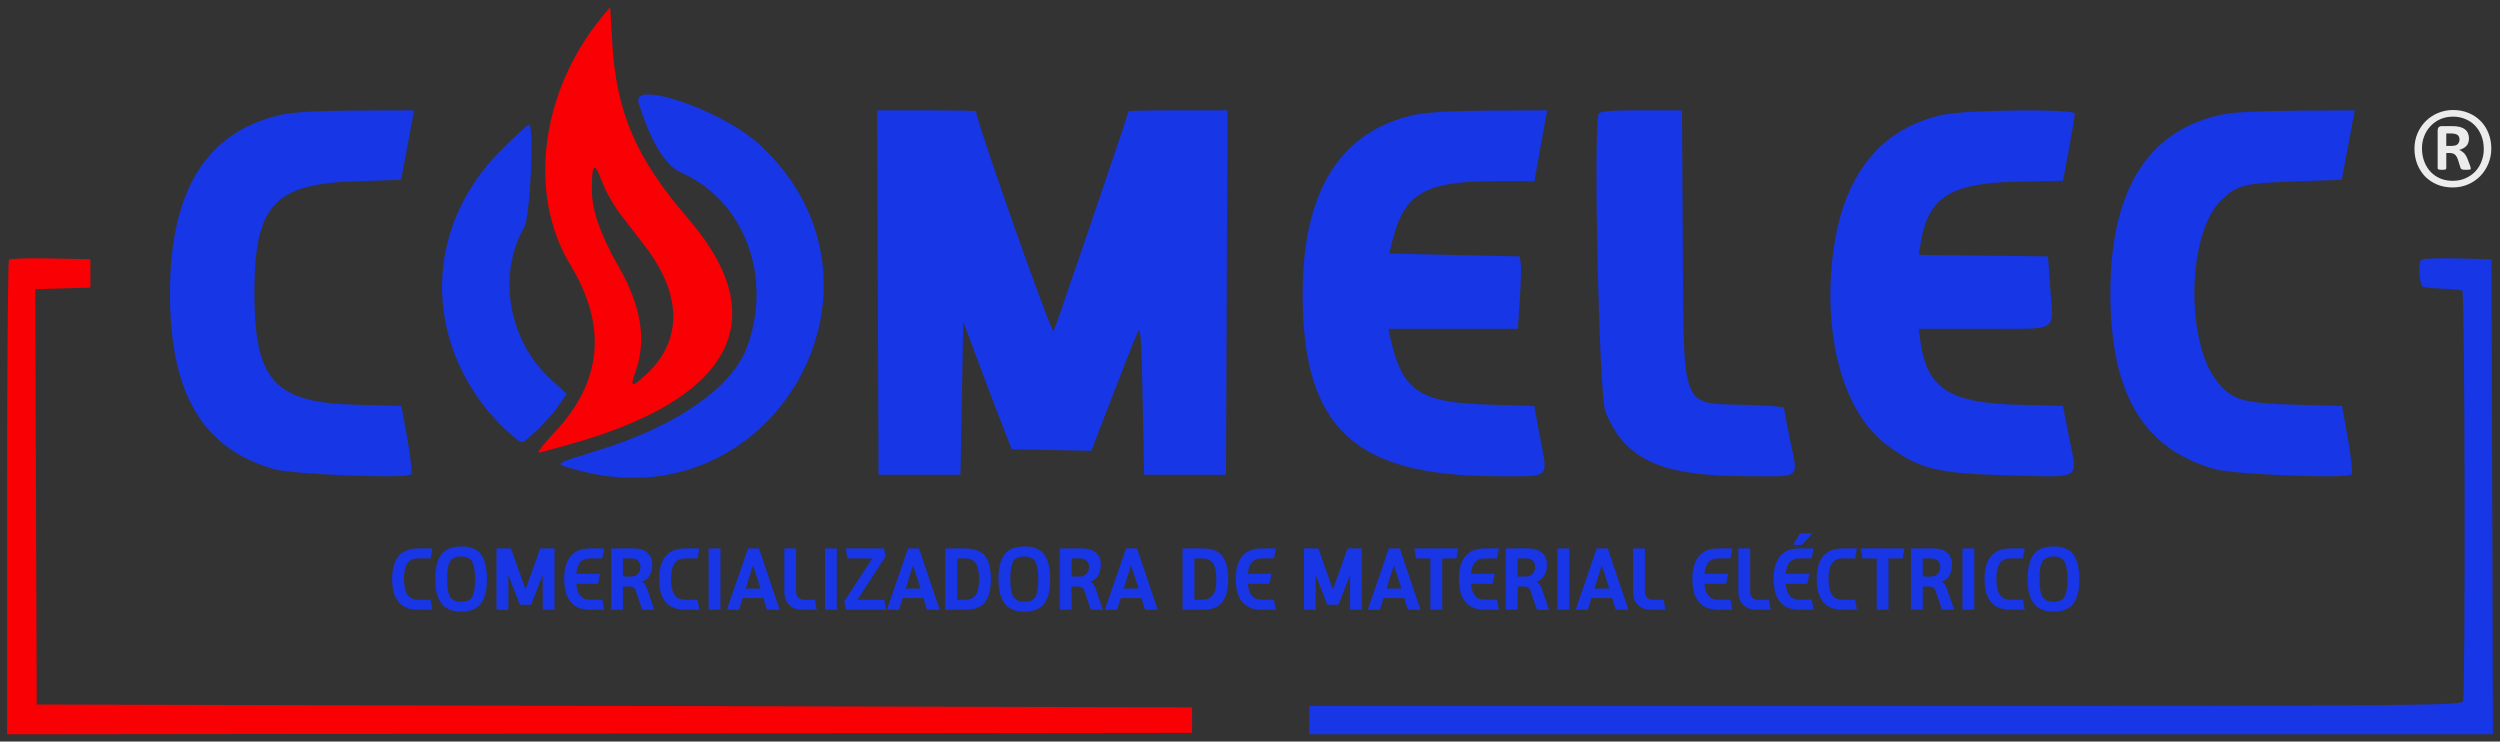<?xml version="1.0" encoding="UTF-8" standalone="no"?>
<svg
   xmlns:dc="http://purl.org/dc/elements/1.1/"
   xmlns:cc="http://creativecommons.org/ns#"
   xmlns:rdf="http://www.w3.org/1999/02/22-rdf-syntax-ns#"
   xmlns:svg="http://www.w3.org/2000/svg"
   xmlns="http://www.w3.org/2000/svg"
   xmlns:sodipodi="http://sodipodi.sourceforge.net/DTD/sodipodi-0.dtd"
   xmlns:inkscape="http://www.inkscape.org/namespaces/inkscape"
   id="svg"
   version="1.1"
   width="354"
   height="105"
   viewBox="0 0 354 105"
   sodipodi:docname="comelec-color-rw.svg"
   inkscape:version="0.92.2 (5c3e80d, 2017-08-06)"
   inkscape:export-filename="C:\Users\Jeovani\Documents\Proyectos\comelec\sitio-web\front-end\resources\graphics\logo\3\comelec-color.png"
   inkscape:export-xdpi="545.24274"
   inkscape:export-ydpi="545.24274">
  <rect x="0" y="0" width="354" height="105" fill="#333333" stroke="none"/>
  <defs
     id="defs9">
    <pattern
       y="0"
       x="0"
       height="6"
       width="6"
       patternUnits="userSpaceOnUse"
       id="EMFhbasepattern" />
  </defs>
  <sodipodi:namedview
     pagecolor="#ffffff"
     bordercolor="#666666"
     borderopacity="1"
     objecttolerance="10"
     gridtolerance="10"
     guidetolerance="10"
     inkscape:pageopacity="0"
     inkscape:pageshadow="2"
     inkscape:window-width="1920"
     inkscape:window-height="1017"
     id="namedview7"
     showgrid="false"
     inkscape:zoom="11.313708"
     inkscape:cx="291.32225"
     inkscape:cy="72.37442"
     inkscape:window-x="1592"
     inkscape:window-y="-8"
     inkscape:window-maximized="1"
     inkscape:current-layer="svgg"
     showguides="true">
    <inkscape:grid
       type="xygrid"
       id="grid821" />
  </sodipodi:namedview>
  <g
     id="svgg"
     style="display:inline;fill:#000000"
     sodipodi:insensitive="true"
     transform="matrix(1,0,0,1.004,-23.801,-139.797)">
    <path
       id="path0"
       style="display:inline;fill:#1736e5;fill-opacity:1;fill-rule:evenodd;stroke:none"
       d="m 115.723,152.566 c -1.14,-0.023 -1.752,0.316 -1.502,1.133 1.663,5.436 3.763,8.88 6.027,9.881 8.965,3.966 13.015,14.691 9.309,24.656 -2.085,5.608 -9.914,11.06 -20.658,14.387 -6.921,2.143 -6.655,1.957 -3.898,2.762 28.196,8.233 47.894,-26.258 26.205,-45.885 -3.896,-3.526 -12.064,-6.864 -15.482,-6.934 z m -33.287,2.234 -8.117,0.031 c -5.159,0.02 -9.014,0.226 -10.574,0.566 -10.647,2.315 -15.879,10.618 -15.879,25.201 0,14.162 4.619,21.928 14.756,24.811 2.648,0.753 18.775,1.366 19.379,0.736 0.183,-0.19 -0.05,-2.44 -0.518,-4.998 l -0.85,-4.65 -6.617,-0.18 c -11.348,-0.309 -14.184,-3.451 -14.193,-15.719 -0.009,-12.345 2.746,-15.412 14.174,-15.785 l 6.598,-0.215 0.637,-3.4 c 0.351,-1.87 0.766,-4.073 0.922,-4.898 z m 65.559,0 0.104,25.699 0.102,25.699 H 154 159.801 L 160,195.404 l 0.199,-10.797 2.094,5.596 c 1.152,3.078 2.696,7.126 3.43,8.996 l 1.334,3.4 5.639,0.111 5.639,0.111 1.199,-3.111 c 3.093,-8.014 4.977,-12.796 5.402,-13.711 0.371,-0.799 0.504,1.131 0.664,9.6 l 0.201,10.6 h 5.799 5.801 l 0.104,-25.699 0.102,-25.699 h -7.002 c -3.852,0 -7.004,0.06 -7.004,0.135 0,0.319 -10.451,30.85 -10.617,31.016 C 172.648,186.284 162,156.2 162,154.924 c 0,-0.068 -3.152,-0.123 -7.004,-0.123 z m 94.906,0 -8.15,0.039 c -5.272,0.026 -9.032,0.234 -10.65,0.588 -10.518,2.305 -15.825,10.734 -15.844,25.172 -0.026,18.981 7.256,25.801 27.549,25.801 7.716,0 7.161,0.481 6.1,-5.277 l -0.852,-4.623 -6.426,-0.193 c -9.967,-0.3 -12.294,-1.897 -13.998,-9.607 l -0.244,-1.1 h 9.17 9.168 L 239.002,181.5 c 0.154,-2.255 0.216,-4.55 0.139,-5.1 l -0.141,-1 -9.246,-0.201 -9.246,-0.199 0.537,-2.092 c 1.637,-6.393 4.626,-8.101 14.189,-8.105 l 5.836,-0.002 0.695,-3.9 c 0.383,-2.145 0.795,-4.395 0.916,-5 z m 13.273,0 c -4.473,0 -5.845,0.122 -6.004,0.535 -0.783,2.041 0.065,39.752 0.943,41.924 2.754,6.811 7.815,9.125 19.986,9.135 8.017,0.007 7.332,0.619 6.104,-5.455 -0.438,-2.167 -0.797,-4.057 -0.799,-4.201 -0.002,-0.143 -2.397,-0.321 -5.322,-0.398 -9.4,-0.246 -8.852,1.13 -8.996,-22.621 l -0.115,-18.918 z m 101.062,0 -7.918,0.047 c -4.355,0.025 -8.847,0.202 -9.982,0.391 -10.982,1.835 -16.621,10.262 -16.701,24.961 -0.079,14.434 4.532,22.294 14.787,25.211 2.647,0.752 18.782,1.366 19.365,0.736 0.176,-0.19 -0.056,-2.44 -0.516,-4.998 l -0.836,-4.65 -6.617,-0.18 c -7.434,-0.202 -8.982,-0.661 -11.074,-3.283 -4.54,-5.69 -4.21,-20.899 0.553,-25.527 2.25,-2.186 3.228,-2.436 10.5,-2.684 l 6.596,-0.225 0.639,-3.4 c 0.351,-1.87 0.764,-4.073 0.92,-4.898 z m -47.768,0.018 c -4.271,0.039 -8.955,0.256 -10.604,0.617 -9.257,2.027 -14.547,9.115 -15.668,20.992 -1.066,11.313 1.94,21.221 7.752,25.547 4.676,3.48 7.06,4.06 17.744,4.318 10.031,0.242 9.309,0.726 8.086,-5.414 l -0.875,-4.398 -6.453,-0.162 c -9.629,-0.239 -12.807,-2.307 -13.713,-8.92 l -0.248,-1.799 h 9.268 c 10.798,0 9.8,0.6 9.361,-5.643 l -0.318,-4.557 -9.15,-0.107 -9.15,-0.107 0.262,-1.635 c 1.033,-6.465 4.182,-8.489 13.5,-8.68 l 6.66,-0.137 0.84,-4.504 c 0.461,-2.478 0.838,-4.713 0.838,-4.967 0,-0.346 -3.859,-0.485 -8.131,-0.445 z M 98.709,156.801 c -0.16,0 -1.891,1.575 -3.844,3.5 -10.209,10.06 -11.296,24.624 -2.688,36.002 1.717,2.269 4.902,5.297 5.572,5.297 0.53,0 3.96,-3.416 5.113,-5.092 l 1.178,-1.711 -2.42,-2.24 c -5.87,-5.434 -7.416,-14.699 -3.562,-21.326 0.813,-1.397 1.399,-14.431 0.65,-14.43 z m 273.068,18.887 c -2.652,-0.061 -4.947,0.015 -5.1,0.168 -0.489,0.489 -0.306,3.649 0.223,3.84 0.275,0.099 1.568,0.219 2.875,0.266 1.308,0.048 2.519,0.172 2.691,0.279 0.368,0.227 0.462,56.961 0.096,57.914 -0.227,0.59 -7.142,0.646 -81.805,0.646 h -81.559 v 2 2 h 83.803 83.803 l -0.104,-33.5 -0.102,-33.5 z M 224.375,225.232 c -0.058,0.002 -0.116,5e-5 -0.174,0.002 0.063,0.005 0.117,0.002 0.174,-0.002 z"
       inkscape:connector-curvature="0" />
    <path
       id="path2"
       style="display:inline;fill:#f90004;fill-opacity:1;fill-rule:evenodd;stroke:none"
       d="m 110.199,140.223 -1.207,1.469 c -8.658,10.521 -10.492,24.927 -4.438,34.885 5.286,8.695 4.523,16.53 -2.307,23.732 -1.704,1.797 -2.528,2.911 -2.049,2.773 0.44,-0.126 2.21,-0.614 3.932,-1.086 23.333,-6.384 29.427,-17.686 17.172,-31.85 -7.51,-8.68 -10.237,-15.015 -10.824,-25.135 z m -2.186,22.668 c 0.225,-3.9e-4 0.551,0.622 0.996,1.852 0.487,1.345 1.675,3.464 2.639,4.709 0.963,1.244 2.532,3.272 3.486,4.506 5.268,6.813 5.339,13.323 0.199,18.061 -2.125,1.959 -2.352,1.892 -1.516,-0.455 1.554,-4.366 0.773,-9.188 -2.375,-14.646 -2.584,-4.479 -3.844,-8.049 -3.844,-10.893 0,-2.102 0.124,-3.132 0.414,-3.133 z m -77.037,12.799 c -3.092,-0.06 -5.747,0.014 -5.9,0.166 -0.152,0.153 -0.275,15.279 -0.275,33.613 v 33.334 l 83.898,-0.102 83.9,-0.102 V 240.801 239 L 110.801,238.801 29,238.6 28.896,209.314 28.795,180.029 l 3.902,-0.115 3.902,-0.113 v -2 -2 z"
       inkscape:connector-curvature="0" />
    <g
       aria-label="COMERCIALIZADORA DE MATERIAL ELÉCTRICO"
       style="font-style:normal;font-variant:normal;font-weight:400;font-size:13.828px;line-height:125%;font-family:Calibri;text-align:start;letter-spacing:0px;word-spacing:0px;text-anchor:start;display:inline;fill:#1835e6;fill-opacity:1;stroke:none;stroke-width:0.93"
       id="text887">
      <path
         d="m 85.026,225.23 h -2.033 q -3.664,0 -3.664,-4.314 0,-4.328 3.664,-4.328 h 2.033 l -0.263,1.41 h -1.77 q -1.065,0 -1.535,0.747 -0.456,0.733 -0.456,2.171 0,1.41 0.47,2.157 0.47,0.747 1.521,0.747 h 1.77 z"
         style="font-style:normal;font-variant:normal;font-weight:bold;font-stretch:normal;font-size:13.828px;font-family:'Casiopea SmBd';-inkscape-font-specification:'Casiopea SmBd Bold';fill:#1835e6;fill-opacity:1;stroke-width:0.93"
         id="path821"
         inkscape:connector-curvature="0" />
      <path
         d="m 89.097,225.506 q -1.051,0 -1.784,-0.346 -0.733,-0.346 -1.134,-0.982 -0.401,-0.65 -0.581,-1.438 -0.166,-0.802 -0.166,-1.825 0,-1.037 0.152,-1.798 0.152,-0.761 0.525,-1.424 0.387,-0.678 1.134,-1.023 0.747,-0.36 1.853,-0.36 1.092,0 1.825,0.332 0.733,0.332 1.12,0.982 0.387,0.65 0.539,1.438 0.166,0.774 0.166,1.853 0,0.816 -0.083,1.452 -0.083,0.636 -0.332,1.244 -0.235,0.608 -0.636,1.009 -0.387,0.401 -1.051,0.636 -0.664,0.249 -1.549,0.249 z m 0,-1.41 q 1.175,0 1.576,-0.705 0.401,-0.719 0.401,-2.475 0,-1.659 -0.401,-2.42 -0.387,-0.774 -1.576,-0.774 -1.175,0 -1.59,0.719 -0.401,0.705 -0.401,2.475 0,1.673 0.401,2.434 0.401,0.747 1.59,0.747 z"
         style="font-style:normal;font-variant:normal;font-weight:bold;font-stretch:normal;font-size:13.828px;font-family:'Casiopea SmBd';-inkscape-font-specification:'Casiopea SmBd Bold';fill:#1835e6;fill-opacity:1;stroke-width:0.93"
         id="path823"
         inkscape:connector-curvature="0" />
      <path
         d="m 102.322,225.23 h -1.673 v -4.895 l -1.645,4.19 h -1.59 l -1.632,-4.19 v 4.895 h -1.673 v -8.642 h 2.046 l 2.06,5.78 2.088,-5.78 h 2.019 z"
         style="font-style:normal;font-variant:normal;font-weight:bold;font-stretch:normal;font-size:13.828px;font-family:'Casiopea SmBd';-inkscape-font-specification:'Casiopea SmBd Bold';fill:#1835e6;fill-opacity:1;stroke-width:0.93"
         id="path825"
         inkscape:connector-curvature="0" />
      <path
         d="m 109.359,225.23 h -2.019 q -3.65,0 -3.65,-4.37 0,-2.019 0.885,-3.139 0.899,-1.134 2.766,-1.134 h 2.019 l -0.277,1.41 h -1.756 q -1.728,0 -1.922,2.157 h 3.36 l -0.29,1.41 h -3.07 q 0.18,2.254 1.922,2.254 h 1.756 z"
         style="font-style:normal;font-variant:normal;font-weight:bold;font-stretch:normal;font-size:13.828px;font-family:'Casiopea SmBd';-inkscape-font-specification:'Casiopea SmBd Bold';fill:#1835e6;fill-opacity:1;stroke-width:0.93"
         id="path827"
         inkscape:connector-curvature="0" />
      <path
         d="m 116.451,225.23 h -1.715 l -0.94,-2.752 q -0.18,-0.512 -0.816,-0.512 h -0.968 v 3.263 h -1.673 v -8.642 h 3.194 q 1.272,0 1.95,0.622 0.678,0.608 0.678,1.673 0,0.954 -0.429,1.59 -0.415,0.636 -1.092,0.816 0.498,0.194 0.705,0.747 z m -4.439,-4.674 h 1.203 q 0.539,0 0.899,-0.387 0.373,-0.387 0.373,-0.954 0,-0.567 -0.332,-0.885 -0.318,-0.332 -0.926,-0.332 h -1.217 z"
         style="font-style:normal;font-variant:normal;font-weight:bold;font-stretch:normal;font-size:13.828px;font-family:'Casiopea SmBd';-inkscape-font-specification:'Casiopea SmBd Bold';fill:#1835e6;fill-opacity:1;stroke-width:0.93"
         id="path829"
         inkscape:connector-curvature="0" />
      <path
         d="m 122.836,225.23 h -2.033 q -3.664,0 -3.664,-4.314 0,-4.328 3.664,-4.328 h 2.033 l -0.263,1.41 h -1.77 q -1.065,0 -1.535,0.747 -0.456,0.733 -0.456,2.171 0,1.41 0.47,2.157 0.47,0.747 1.521,0.747 h 1.77 z"
         style="font-style:normal;font-variant:normal;font-weight:bold;font-stretch:normal;font-size:13.828px;font-family:'Casiopea SmBd';-inkscape-font-specification:'Casiopea SmBd Bold';fill:#1835e6;fill-opacity:1;stroke-width:0.93"
         id="path831"
         inkscape:connector-curvature="0" />
      <path
         d="m 125.815,225.23 h -1.673 v -8.642 h 1.673 z"
         style="font-style:normal;font-variant:normal;font-weight:bold;font-stretch:normal;font-size:13.828px;font-family:'Casiopea SmBd';-inkscape-font-specification:'Casiopea SmBd Bold';fill:#1835e6;fill-opacity:1;stroke-width:0.93"
         id="path833"
         inkscape:connector-curvature="0" />
      <path
         d="m 134.208,225.23 h -1.798 l -0.512,-1.645 h -2.918 l -0.539,1.645 h -1.715 l 2.987,-8.642 h 1.563 z m -2.71,-2.987 -1.065,-3.263 -1.051,3.263 z"
         style="font-style:normal;font-variant:normal;font-weight:bold;font-stretch:normal;font-size:13.828px;font-family:'Casiopea SmBd';-inkscape-font-specification:'Casiopea SmBd Bold';fill:#1835e6;fill-opacity:1;stroke-width:0.93"
         id="path835"
         inkscape:connector-curvature="0" />
      <path
         d="m 139.45,225.23 h -2.033 q -1.189,0 -1.881,-0.691 -0.678,-0.705 -0.678,-1.853 v -6.098 h 1.673 v 6.001 q 0,0.595 0.304,0.913 0.304,0.318 0.802,0.318 h 1.535 z"
         style="font-style:normal;font-variant:normal;font-weight:bold;font-stretch:normal;font-size:13.828px;font-family:'Casiopea SmBd';-inkscape-font-specification:'Casiopea SmBd Bold';fill:#1835e6;fill-opacity:1;stroke-width:0.93"
         id="path837"
         inkscape:connector-curvature="0" />
      <path
         d="m 142.29,225.23 h -1.673 v -8.642 h 1.673 z"
         style="font-style:normal;font-variant:normal;font-weight:bold;font-stretch:normal;font-size:13.828px;font-family:'Casiopea SmBd';-inkscape-font-specification:'Casiopea SmBd Bold';fill:#1835e6;fill-opacity:1;stroke-width:0.93"
         id="path839"
         inkscape:connector-curvature="0" />
      <path
         d="m 149.272,225.23 h -5.642 l -0.304,-1.148 3.982,-6.084 H 143.81 l -0.277,-1.41 h 5.448 l 0.221,1.134 -3.982,6.098 h 3.789 z"
         style="font-style:normal;font-variant:normal;font-weight:bold;font-stretch:normal;font-size:13.828px;font-family:'Casiopea SmBd';-inkscape-font-specification:'Casiopea SmBd Bold';fill:#1835e6;fill-opacity:1;stroke-width:0.93"
         id="path841"
         inkscape:connector-curvature="0" />
      <path
         d="m 156.867,225.23 h -1.798 l -0.512,-1.645 h -2.918 l -0.539,1.645 h -1.715 l 2.987,-8.642 h 1.563 z m -2.71,-2.987 -1.065,-3.263 -1.051,3.263 z"
         style="font-style:normal;font-variant:normal;font-weight:bold;font-stretch:normal;font-size:13.828px;font-family:'Casiopea SmBd';-inkscape-font-specification:'Casiopea SmBd Bold';fill:#1835e6;fill-opacity:1;stroke-width:0.93"
         id="path843"
         inkscape:connector-curvature="0" />
      <path
         d="m 160.463,225.23 h -2.807 v -8.642 h 2.807 q 2.033,0 2.835,1.092 0.816,1.092 0.816,3.236 0,2.143 -0.816,3.236 -0.816,1.079 -2.835,1.079 z m -1.134,-1.41 h 1.134 q 1.009,0 1.493,-0.678 0.484,-0.691 0.484,-2.226 0,-1.563 -0.484,-2.24 -0.484,-0.678 -1.493,-0.678 h -1.134 z"
         style="font-style:normal;font-variant:normal;font-weight:bold;font-stretch:normal;font-size:13.828px;font-family:'Casiopea SmBd';-inkscape-font-specification:'Casiopea SmBd Bold';fill:#1835e6;fill-opacity:1;stroke-width:0.93"
         id="path845"
         inkscape:connector-curvature="0" />
      <path
         d="m 168.849,225.506 q -1.051,0 -1.784,-0.346 -0.733,-0.346 -1.134,-0.982 -0.401,-0.65 -0.581,-1.438 -0.166,-0.802 -0.166,-1.825 0,-1.037 0.152,-1.798 0.152,-0.761 0.525,-1.424 0.387,-0.678 1.134,-1.023 0.747,-0.36 1.853,-0.36 1.092,0 1.825,0.332 0.733,0.332 1.12,0.982 0.387,0.65 0.539,1.438 0.166,0.774 0.166,1.853 0,0.816 -0.083,1.452 -0.083,0.636 -0.332,1.244 -0.235,0.608 -0.636,1.009 -0.387,0.401 -1.051,0.636 -0.664,0.249 -1.549,0.249 z m 0,-1.41 q 1.175,0 1.576,-0.705 0.401,-0.719 0.401,-2.475 0,-1.659 -0.401,-2.42 -0.387,-0.774 -1.576,-0.774 -1.175,0 -1.59,0.719 -0.401,0.705 -0.401,2.475 0,1.673 0.401,2.434 0.401,0.747 1.59,0.747 z"
         style="font-style:normal;font-variant:normal;font-weight:bold;font-stretch:normal;font-size:13.828px;font-family:'Casiopea SmBd';-inkscape-font-specification:'Casiopea SmBd Bold';fill:#1835e6;fill-opacity:1;stroke-width:0.93"
         id="path847"
         inkscape:connector-curvature="0" />
      <path
         d="m 179.972,225.23 h -1.715 l -0.94,-2.752 q -0.18,-0.512 -0.816,-0.512 h -0.968 v 3.263 h -1.673 v -8.642 h 3.194 q 1.272,0 1.95,0.622 0.678,0.608 0.678,1.673 0,0.954 -0.429,1.59 -0.415,0.636 -1.092,0.816 0.498,0.194 0.705,0.747 z m -4.439,-4.674 h 1.203 q 0.539,0 0.899,-0.387 0.373,-0.387 0.373,-0.954 0,-0.567 -0.332,-0.885 -0.318,-0.332 -0.926,-0.332 h -1.217 z"
         style="font-style:normal;font-variant:normal;font-weight:bold;font-stretch:normal;font-size:13.828px;font-family:'Casiopea SmBd';-inkscape-font-specification:'Casiopea SmBd Bold';fill:#1835e6;fill-opacity:1;stroke-width:0.93"
         id="path849"
         inkscape:connector-curvature="0" />
      <path
         d="m 187.736,225.23 h -1.798 l -0.512,-1.645 h -2.918 l -0.539,1.645 h -1.715 l 2.987,-8.642 h 1.563 z m -2.71,-2.987 -1.065,-3.263 -1.051,3.263 z"
         style="font-style:normal;font-variant:normal;font-weight:bold;font-stretch:normal;font-size:13.828px;font-family:'Casiopea SmBd';-inkscape-font-specification:'Casiopea SmBd Bold';fill:#1835e6;fill-opacity:1;stroke-width:0.93"
         id="path851"
         inkscape:connector-curvature="0" />
      <path
         d="m 194.06,225.23 h -2.807 v -8.642 h 2.807 q 2.033,0 2.835,1.092 0.816,1.092 0.816,3.236 0,2.143 -0.816,3.236 -0.816,1.079 -2.835,1.079 z m -1.134,-1.41 h 1.134 q 1.009,0 1.493,-0.678 0.484,-0.691 0.484,-2.226 0,-1.563 -0.484,-2.24 -0.484,-0.678 -1.493,-0.678 h -1.134 z"
         style="font-style:normal;font-variant:normal;font-weight:bold;font-stretch:normal;font-size:13.828px;font-family:'Casiopea SmBd';-inkscape-font-specification:'Casiopea SmBd Bold';fill:#1835e6;fill-opacity:1;stroke-width:0.93"
         id="path853"
         inkscape:connector-curvature="0" />
      <path
         d="m 204.451,225.23 h -2.019 q -3.65,0 -3.65,-4.37 0,-2.019 0.885,-3.139 0.899,-1.134 2.766,-1.134 h 2.019 l -0.277,1.41 h -1.756 q -1.728,0 -1.922,2.157 h 3.36 l -0.29,1.41 h -3.07 q 0.18,2.254 1.922,2.254 h 1.756 z"
         style="font-style:normal;font-variant:normal;font-weight:bold;font-stretch:normal;font-size:13.828px;font-family:'Casiopea SmBd';-inkscape-font-specification:'Casiopea SmBd Bold';fill:#1835e6;fill-opacity:1;stroke-width:0.93"
         id="path855"
         inkscape:connector-curvature="0" />
      <path
         d="m 216.643,225.23 h -1.673 v -4.895 l -1.645,4.19 h -1.59 l -1.632,-4.19 v 4.895 h -1.673 v -8.642 h 2.046 l 2.06,5.78 2.088,-5.78 h 2.019 z"
         style="font-style:normal;font-variant:normal;font-weight:bold;font-stretch:normal;font-size:13.828px;font-family:'Casiopea SmBd';-inkscape-font-specification:'Casiopea SmBd Bold';fill:#1835e6;fill-opacity:1;stroke-width:0.93"
         id="path857"
         inkscape:connector-curvature="0" />
      <path
         d="m 224.952,225.23 h -1.798 l -0.512,-1.645 h -2.918 l -0.539,1.645 h -1.715 l 2.987,-8.642 h 1.563 z m -2.71,-2.987 -1.065,-3.263 -1.051,3.263 z"
         style="font-style:normal;font-variant:normal;font-weight:bold;font-stretch:normal;font-size:13.828px;font-family:'Casiopea SmBd';-inkscape-font-specification:'Casiopea SmBd Bold';fill:#1835e6;fill-opacity:1;stroke-width:0.93"
         id="path859"
         inkscape:connector-curvature="0" />
      <path
         d="m 228.018,225.23 h -1.673 v -7.232 H 224.326 l -0.249,-1.41 h 6.181 l -0.221,1.41 h -2.019 z"
         style="font-style:normal;font-variant:normal;font-weight:bold;font-stretch:normal;font-size:13.828px;font-family:'Casiopea SmBd';-inkscape-font-specification:'Casiopea SmBd Bold';fill:#1835e6;fill-opacity:1;stroke-width:0.93"
         id="path861"
         inkscape:connector-curvature="0" />
      <path
         d="m 236.049,225.23 h -2.019 q -3.65,0 -3.65,-4.37 0,-2.019 0.885,-3.139 0.899,-1.134 2.766,-1.134 h 2.019 l -0.277,1.41 h -1.756 q -1.728,0 -1.922,2.157 h 3.36 l -0.29,1.41 h -3.07 q 0.18,2.254 1.922,2.254 h 1.756 z"
         style="font-style:normal;font-variant:normal;font-weight:bold;font-stretch:normal;font-size:13.828px;font-family:'Casiopea SmBd';-inkscape-font-specification:'Casiopea SmBd Bold';fill:#1835e6;fill-opacity:1;stroke-width:0.93"
         id="path863"
         inkscape:connector-curvature="0" />
      <path
         d="m 243.141,225.23 h -1.715 l -0.94,-2.752 q -0.18,-0.512 -0.816,-0.512 h -0.968 v 3.263 h -1.673 v -8.642 h 3.194 q 1.272,0 1.95,0.622 0.678,0.608 0.678,1.673 0,0.954 -0.429,1.59 -0.415,0.636 -1.092,0.816 0.498,0.194 0.705,0.747 z m -4.439,-4.674 h 1.203 q 0.539,0 0.899,-0.387 0.373,-0.387 0.373,-0.954 0,-0.567 -0.332,-0.885 -0.318,-0.332 -0.926,-0.332 h -1.217 z"
         style="font-style:normal;font-variant:normal;font-weight:bold;font-stretch:normal;font-size:13.828px;font-family:'Casiopea SmBd';-inkscape-font-specification:'Casiopea SmBd Bold';fill:#1835e6;fill-opacity:1;stroke-width:0.93"
         id="path865"
         inkscape:connector-curvature="0" />
      <path
         d="m 245.997,225.23 h -1.673 v -8.642 h 1.673 z"
         style="font-style:normal;font-variant:normal;font-weight:bold;font-stretch:normal;font-size:13.828px;font-family:'Casiopea SmBd';-inkscape-font-specification:'Casiopea SmBd Bold';fill:#1835e6;fill-opacity:1;stroke-width:0.93"
         id="path867"
         inkscape:connector-curvature="0" />
      <path
         d="m 254.389,225.23 h -1.798 l -0.512,-1.645 h -2.918 l -0.539,1.645 h -1.715 l 2.987,-8.642 h 1.563 z m -2.71,-2.987 -1.065,-3.263 -1.051,3.263 z"
         style="font-style:normal;font-variant:normal;font-weight:bold;font-stretch:normal;font-size:13.828px;font-family:'Casiopea SmBd';-inkscape-font-specification:'Casiopea SmBd Bold';fill:#1835e6;fill-opacity:1;stroke-width:0.93"
         id="path869"
         inkscape:connector-curvature="0" />
      <path
         d="m 259.631,225.23 h -2.033 q -1.189,0 -1.881,-0.691 -0.678,-0.705 -0.678,-1.853 v -6.098 h 1.673 v 6.001 q 0,0.595 0.304,0.913 0.304,0.318 0.802,0.318 h 1.535 z"
         style="font-style:normal;font-variant:normal;font-weight:bold;font-stretch:normal;font-size:13.828px;font-family:'Casiopea SmBd';-inkscape-font-specification:'Casiopea SmBd Bold';fill:#1835e6;fill-opacity:1;stroke-width:0.93"
         id="path871"
         inkscape:connector-curvature="0" />
      <path
         d="m 269.105,225.23 h -2.019 q -3.65,0 -3.65,-4.37 0,-2.019 0.885,-3.139 0.899,-1.134 2.766,-1.134 h 2.019 l -0.277,1.41 h -1.756 q -1.728,0 -1.922,2.157 h 3.36 l -0.29,1.41 h -3.07 q 0.18,2.254 1.922,2.254 h 1.756 z"
         style="font-style:normal;font-variant:normal;font-weight:bold;font-stretch:normal;font-size:13.828px;font-family:'Casiopea SmBd';-inkscape-font-specification:'Casiopea SmBd Bold';fill:#1835e6;fill-opacity:1;stroke-width:0.93"
         id="path873"
         inkscape:connector-curvature="0" />
      <path
         d="m 274.539,225.23 h -2.033 q -1.189,0 -1.881,-0.691 -0.678,-0.705 -0.678,-1.853 v -6.098 h 1.673 v 6.001 q 0,0.595 0.304,0.913 0.304,0.318 0.802,0.318 h 1.535 z"
         style="font-style:normal;font-variant:normal;font-weight:bold;font-stretch:normal;font-size:13.828px;font-family:'Casiopea SmBd';-inkscape-font-specification:'Casiopea SmBd Bold';fill:#1835e6;fill-opacity:1;stroke-width:0.93"
         id="path875"
         inkscape:connector-curvature="0" />
      <path
         d="m 280.61,225.23 h -2.019 q -3.65,0 -3.65,-4.37 0,-2.019 0.885,-3.139 0.899,-1.134 2.766,-1.134 h 2.019 l -0.277,1.41 h -1.756 q -1.728,0 -1.922,2.157 h 3.36 l -0.29,1.41 h -3.07 q 0.18,2.254 1.922,2.254 h 1.756 z m -0.152,-10.772 -1.507,1.632 h -1.272 l 1.037,-1.632 z"
         style="font-style:normal;font-variant:normal;font-weight:bold;font-stretch:normal;font-size:13.828px;font-family:'Casiopea SmBd';-inkscape-font-specification:'Casiopea SmBd Bold';fill:#1835e6;fill-opacity:1;stroke-width:0.93"
         id="path877"
         inkscape:connector-curvature="0" />
      <path
         d="m 286.742,225.23 h -2.033 q -3.664,0 -3.664,-4.314 0,-4.328 3.664,-4.328 h 2.033 l -0.263,1.41 h -1.77 q -1.065,0 -1.535,0.747 -0.456,0.733 -0.456,2.171 0,1.41 0.47,2.157 0.47,0.747 1.521,0.747 h 1.77 z"
         style="font-style:normal;font-variant:normal;font-weight:bold;font-stretch:normal;font-size:13.828px;font-family:'Casiopea SmBd';-inkscape-font-specification:'Casiopea SmBd Bold';fill:#1835e6;fill-opacity:1;stroke-width:0.93"
         id="path879"
         inkscape:connector-curvature="0" />
      <path
         d="m 291.214,225.23 h -1.673 v -7.232 h -2.019 l -0.249,-1.41 h 6.181 l -0.221,1.41 h -2.019 z"
         style="font-style:normal;font-variant:normal;font-weight:bold;font-stretch:normal;font-size:13.828px;font-family:'Casiopea SmBd';-inkscape-font-specification:'Casiopea SmBd Bold';fill:#1835e6;fill-opacity:1;stroke-width:0.93"
         id="path881"
         inkscape:connector-curvature="0" />
      <path
         d="m 300.504,225.23 h -1.715 l -0.94,-2.752 q -0.18,-0.512 -0.816,-0.512 h -0.968 v 3.263 h -1.673 v -8.642 h 3.194 q 1.272,0 1.95,0.622 0.678,0.608 0.678,1.673 0,0.954 -0.429,1.59 -0.415,0.636 -1.092,0.816 0.498,0.194 0.705,0.747 z m -4.439,-4.674 h 1.203 q 0.539,0 0.899,-0.387 0.373,-0.387 0.373,-0.954 0,-0.567 -0.332,-0.885 -0.318,-0.332 -0.926,-0.332 h -1.217 z"
         style="font-style:normal;font-variant:normal;font-weight:bold;font-stretch:normal;font-size:13.828px;font-family:'Casiopea SmBd';-inkscape-font-specification:'Casiopea SmBd Bold';fill:#1835e6;fill-opacity:1;stroke-width:0.93"
         id="path883"
         inkscape:connector-curvature="0" />
      <path
         d="m 303.36,225.23 h -1.673 v -8.642 h 1.673 z"
         style="font-style:normal;font-variant:normal;font-weight:bold;font-stretch:normal;font-size:13.828px;font-family:'Casiopea SmBd';-inkscape-font-specification:'Casiopea SmBd Bold';fill:#1835e6;fill-opacity:1;stroke-width:0.93"
         id="path885"
         inkscape:connector-curvature="0" />
      <path
         d="m 310.508,225.23 h -2.033 q -3.664,0 -3.664,-4.314 0,-4.328 3.664,-4.328 h 2.033 l -0.263,1.41 h -1.77 q -1.065,0 -1.535,0.747 -0.456,0.733 -0.456,2.171 0,1.41 0.47,2.157 0.47,0.747 1.521,0.747 h 1.77 z"
         style="font-style:normal;font-variant:normal;font-weight:bold;font-stretch:normal;font-size:13.828px;font-family:'Casiopea SmBd';-inkscape-font-specification:'Casiopea SmBd Bold';fill:#1835e6;fill-opacity:1;stroke-width:0.93"
         id="path887"
         inkscape:connector-curvature="0" />
      <path
         d="m 314.579,225.506 q -1.051,0 -1.784,-0.346 -0.733,-0.346 -1.134,-0.982 -0.401,-0.65 -0.581,-1.438 -0.166,-0.802 -0.166,-1.825 0,-1.037 0.152,-1.798 0.152,-0.761 0.525,-1.424 0.387,-0.678 1.134,-1.023 0.747,-0.36 1.853,-0.36 1.092,0 1.825,0.332 0.733,0.332 1.12,0.982 0.387,0.65 0.539,1.438 0.166,0.774 0.166,1.853 0,0.816 -0.083,1.452 -0.083,0.636 -0.332,1.244 -0.235,0.608 -0.636,1.009 -0.387,0.401 -1.051,0.636 -0.664,0.249 -1.549,0.249 z m 0,-1.41 q 1.175,0 1.576,-0.705 0.401,-0.719 0.401,-2.475 0,-1.659 -0.401,-2.42 -0.387,-0.774 -1.576,-0.774 -1.175,0 -1.59,0.719 -0.401,0.705 -0.401,2.475 0,1.673 0.401,2.434 0.401,0.747 1.59,0.747 z"
         style="font-style:normal;font-variant:normal;font-weight:bold;font-stretch:normal;font-size:13.828px;font-family:'Casiopea SmBd';-inkscape-font-specification:'Casiopea SmBd Bold';fill:#1835e6;fill-opacity:1;stroke-width:0.93"
         id="path889"
         inkscape:connector-curvature="0" />
    </g>
    <g
       aria-label="®"
       style="font-style:normal;font-variant:normal;font-weight:bold;font-stretch:normal;font-size:29.474px;line-height:1.25;font-family:Calibri;-inkscape-font-specification:'Calibri Bold';letter-spacing:0px;word-spacing:0px;display:inline;fill:#ececec;fill-opacity:1;stroke:none;stroke-width:0.789"
       id="text832">
      <path
         d="m 376.569,160.195 q 0,1.151 -0.432,2.159 -0.417,0.993 -1.151,1.741 -0.734,0.734 -1.741,1.166 -0.993,0.417 -2.144,0.417 -1.194,0 -2.188,-0.403 -0.993,-0.417 -1.713,-1.137 -0.705,-0.734 -1.108,-1.727 -0.403,-1.007 -0.403,-2.188 0,-1.151 0.417,-2.144 0.432,-1.007 1.166,-1.741 0.734,-0.734 1.727,-1.151 1.007,-0.432 2.159,-0.432 1.195,0 2.188,0.417 0.993,0.403 1.713,1.137 0.72,0.72 1.108,1.713 0.403,0.993 0.403,2.173 z m -1.065,0.086 q 0,-1.036 -0.331,-1.885 -0.331,-0.849 -0.921,-1.454 -0.576,-0.604 -1.382,-0.921 -0.792,-0.331 -1.713,-0.331 -0.993,0 -1.813,0.36 -0.806,0.36 -1.382,0.979 -0.576,0.604 -0.892,1.41 -0.317,0.806 -0.317,1.713 0,1.036 0.331,1.885 0.331,0.849 0.907,1.454 0.59,0.604 1.382,0.935 0.792,0.317 1.727,0.317 1.007,0 1.813,-0.36 0.82,-0.36 1.396,-0.964 0.576,-0.619 0.878,-1.425 0.317,-0.806 0.317,-1.713 z m -1.842,2.691 q 0,0.058 -0.014,0.101 -0.014,0.043 -0.086,0.072 -0.072,0.014 -0.216,0.029 -0.13,0.014 -0.374,0.014 -0.201,0 -0.345,-0.014 -0.13,-0.014 -0.216,-0.043 -0.086,-0.043 -0.144,-0.101 -0.043,-0.058 -0.072,-0.158 l -0.317,-1.022 q -0.187,-0.576 -0.461,-0.806 -0.273,-0.23 -0.82,-0.23 h -0.403 v 2.13 q 0,0.13 -0.101,0.187 -0.101,0.058 -0.489,0.058 -0.403,0 -0.518,-0.058 -0.115,-0.058 -0.115,-0.187 v -5.311 q 0,-0.273 0.13,-0.432 0.144,-0.173 0.432,-0.173 h 1.54 q 0.604,0 1.036,0.115 0.446,0.115 0.734,0.345 0.288,0.216 0.417,0.547 0.144,0.317 0.144,0.72 0,0.705 -0.389,1.094 -0.374,0.374 -1.007,0.532 0.345,0.115 0.648,0.403 0.302,0.273 0.532,0.835 l 0.374,0.979 q 0.101,0.302 0.101,0.374 z m -1.597,-4.073 q 0,-0.173 -0.058,-0.317 -0.043,-0.158 -0.173,-0.273 -0.13,-0.115 -0.36,-0.173 -0.216,-0.072 -0.561,-0.072 h -0.72 v 1.756 h 0.691 q 0.676,0 0.921,-0.245 0.259,-0.259 0.259,-0.676 z"
         style="font-style:normal;font-variant:normal;font-weight:300;font-stretch:normal;font-family:Calibri;-inkscape-font-specification:'Calibri Light';fill:#ececec;stroke-width:0.789"
         id="path892"
         inkscape:connector-curvature="0" />
    </g>
  </g>
</svg>
